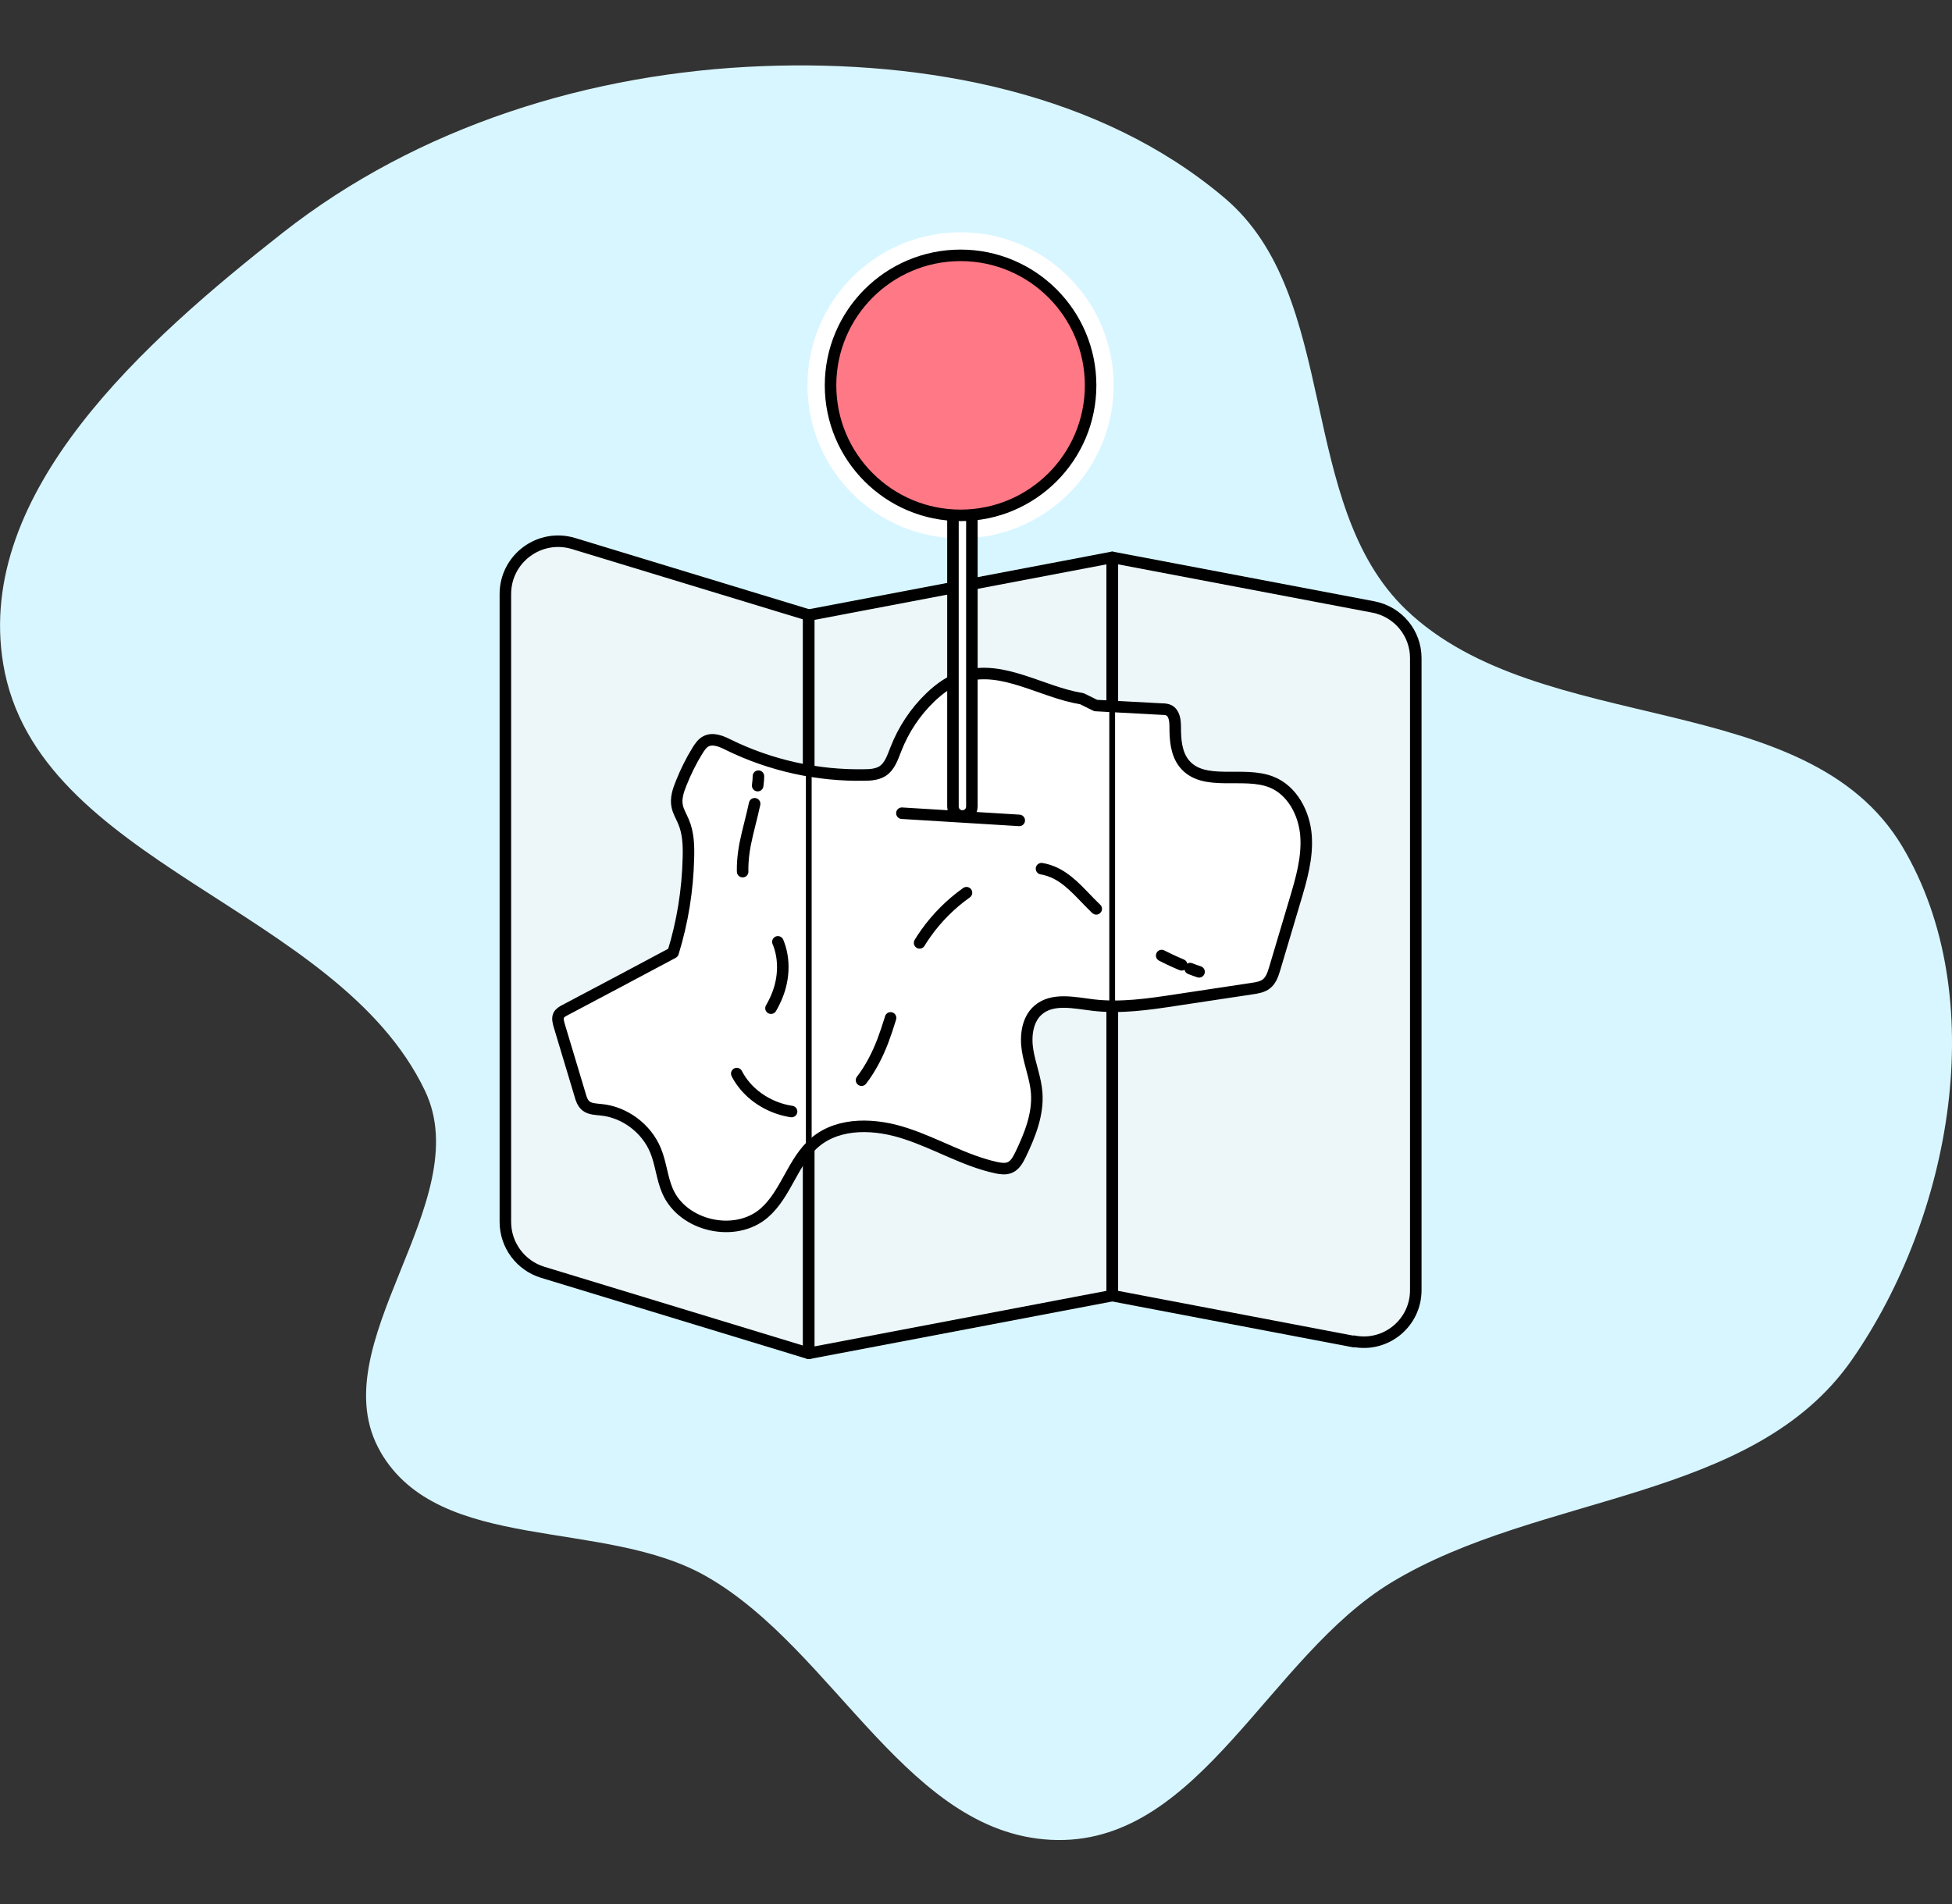<svg width="164" height="160" viewBox="0 0 164 160" fill="none" xmlns="http://www.w3.org/2000/svg">
<rect x="0" y="0" width="164" height="160" fill="#333333" stroke="none"/>
<g clip-path="url(#clip0_200_6203)">
<path fill-rule="evenodd" clip-rule="evenodd" d="M31.964 122.007C36.957 130.626 50.744 127.525 59.379 132.486C70.24 138.704 76.379 154.511 88.894 154.622C100.9 154.718 106.625 139.197 116.898 132.979C129.365 125.426 147.287 126.221 155.604 114.247C163.968 102.193 167.339 83.778 159.834 71.151C151.819 57.682 129.46 62.071 118.138 51.242C108.867 42.368 112.668 24.908 102.888 16.639C92.44 7.781 77.778 5.046 64.134 5.555C49.631 6.095 35.128 10.612 23.726 19.58C12.229 28.613 -2.131 41.335 0.27 55.79C3.069 72.646 28.322 76.224 35.701 91.65C40.185 101.016 26.764 113.038 31.98 122.023L31.964 122.007Z" fill="#D8F6FF"/>
<path d="M67.95 113.724L45.608 106.918C43.731 106.346 42.459 104.628 42.459 102.672V49.925C42.459 46.935 45.337 44.804 48.2 45.678L67.95 51.69V113.724Z" fill="#EDF7F9" stroke="black" stroke-width="0.968" stroke-linecap="round" stroke-linejoin="round"/>
<path d="M93.442 108.875L67.95 113.725V51.69L93.442 46.84V108.875Z" fill="#EDF7F9" stroke="black" stroke-width="0.968" stroke-linecap="round" stroke-linejoin="round"/>
<path d="M113.749 112.739L93.458 108.875V46.84L115.387 51.006C117.454 51.404 118.949 53.201 118.949 55.3V108.413C118.949 111.164 116.452 113.232 113.749 112.707V112.739Z" fill="#EDF7F9" stroke="black" stroke-width="0.968" stroke-linecap="round" stroke-linejoin="round"/>
<path d="M92.074 59.288C93.935 59.383 95.796 59.494 97.656 59.59C97.847 59.59 98.022 59.606 98.197 59.685C98.674 59.924 98.737 60.56 98.737 61.1C98.737 62.166 98.817 63.311 99.485 64.154C101.107 66.173 104.462 64.758 106.848 65.728C108.581 66.428 109.583 68.352 109.726 70.213C109.869 72.073 109.328 73.918 108.788 75.715C108.231 77.607 107.659 79.484 107.102 81.376C106.959 81.853 106.8 82.346 106.418 82.664C106.084 82.934 105.623 83.014 105.178 83.078C103.031 83.395 100.9 83.73 98.753 84.047C96.463 84.397 94.142 84.731 91.852 84.461C90.261 84.27 88.417 83.825 87.208 84.89C86.302 85.685 86.143 87.069 86.334 88.262C86.525 89.454 87.002 90.599 87.097 91.808C87.24 93.637 86.525 95.402 85.729 97.055C85.523 97.469 85.284 97.914 84.855 98.105C84.489 98.264 84.076 98.201 83.694 98.121C81.07 97.549 78.716 96.117 76.156 95.275C73.612 94.416 70.527 94.257 68.475 95.99C66.599 97.58 66.058 100.331 64.198 101.938C61.765 104.037 57.376 103.051 56.088 100.093C55.611 98.996 55.531 97.755 55.07 96.658C54.306 94.813 52.478 93.446 50.49 93.255C50.061 93.207 49.584 93.207 49.234 92.937C48.947 92.698 48.82 92.333 48.725 91.967C48.136 90.027 47.564 88.087 46.976 86.147C46.896 85.86 46.817 85.558 46.944 85.304C47.055 85.113 47.262 84.986 47.453 84.89C50.49 83.284 53.527 81.678 56.549 80.056C57.344 77.48 57.773 74.808 57.837 72.121C57.869 71.071 57.837 69.974 57.407 69.004C57.233 68.591 56.994 68.209 56.899 67.764C56.755 67.112 56.978 66.428 57.233 65.808C57.614 64.853 58.059 63.947 58.6 63.072C58.791 62.77 58.998 62.452 59.316 62.293C59.904 61.991 60.62 62.293 61.208 62.595C64.754 64.329 68.698 65.203 72.642 65.124C73.151 65.124 73.691 65.076 74.137 64.806C74.757 64.408 74.995 63.645 75.266 62.961C75.902 61.323 76.888 59.828 78.16 58.604C78.971 57.825 79.909 57.157 80.99 56.839C84.251 55.853 87.526 58.175 90.898 58.715L92.058 59.288H92.074Z" fill="white" stroke="black" stroke-width="0.968" stroke-miterlimit="10" stroke-linecap="round" stroke-linejoin="round"/>
<path d="M80.704 20.488C87.272 20.488 92.597 25.814 92.597 32.382C92.597 38.95 87.272 44.275 80.704 44.275C74.135 44.275 68.81 38.95 68.81 32.382C68.81 25.814 74.135 20.488 80.704 20.488Z" fill="#FF7885" stroke="white" stroke-width="1.937" stroke-linecap="round" stroke-linejoin="round"/>
<path d="M81.654 67.773V35.508H80.064V67.773C80.064 68.219 80.413 68.569 80.859 68.569C81.304 68.569 81.654 68.219 81.654 67.773Z" fill="white" stroke="black" stroke-width="0.968" stroke-linecap="round" stroke-linejoin="round"/>
<path d="M80.704 43.307C86.737 43.307 91.629 38.416 91.629 32.382C91.629 26.348 86.737 21.457 80.704 21.457C74.67 21.457 69.779 26.348 69.779 32.382C69.779 38.416 74.67 43.307 80.704 43.307Z" fill="#FF7885" stroke="black" stroke-width="0.968" stroke-linecap="round" stroke-linejoin="round"/>
<path d="M63.72 65.223C63.72 65.493 63.688 65.747 63.657 66.018" stroke="black" stroke-width="0.968" stroke-miterlimit="10" stroke-linecap="round" stroke-linejoin="round" stroke-dasharray="5.81 6.78"/>
<path d="M63.402 67.543C63.164 68.672 62.83 69.801 62.607 70.93C62.242 72.838 62.242 74.969 63.386 76.544C63.816 77.148 64.388 77.625 64.834 78.213C65.851 79.613 65.995 81.521 65.47 83.175C64.945 84.829 63.832 86.228 62.528 87.373C62.083 87.771 61.59 88.184 61.51 88.772C61.462 89.106 61.558 89.44 61.685 89.743C62.846 92.7 66.631 94.291 69.557 93.05C71.831 92.08 73.278 89.806 74.168 87.484C75.043 85.179 75.52 82.698 76.585 80.472C77.969 77.577 80.386 75.176 83.28 73.793C84.871 73.029 86.763 72.584 88.401 73.252C89.689 73.777 90.627 74.89 91.597 75.876C93.776 78.102 96.415 79.883 99.278 81.076" stroke="black" stroke-width="0.968" stroke-miterlimit="10" stroke-linecap="round" stroke-linejoin="round" stroke-dasharray="5.81 6.78"/>
<path d="M99.993 81.394C100.248 81.49 100.486 81.585 100.741 81.665" stroke="black" stroke-width="0.968" stroke-miterlimit="10" stroke-linecap="round" stroke-linejoin="round" stroke-dasharray="5.81 6.78"/>
<path d="M67.95 64.777V95.993" stroke="black" stroke-width="0.484" stroke-linecap="round" stroke-linejoin="round"/>
<path d="M93.442 59.352V84.541" stroke="black" stroke-width="0.484" stroke-linecap="round" stroke-linejoin="round"/>
<path d="M75.774 68.336L85.633 68.94" stroke="black" stroke-width="0.968" stroke-miterlimit="10" stroke-linecap="round" stroke-linejoin="round"/>
</g>
<defs>
<clipPath id="clip0_200_6203">
<rect width="164" height="160" fill="white"/>
</clipPath>
</defs>
</svg>
